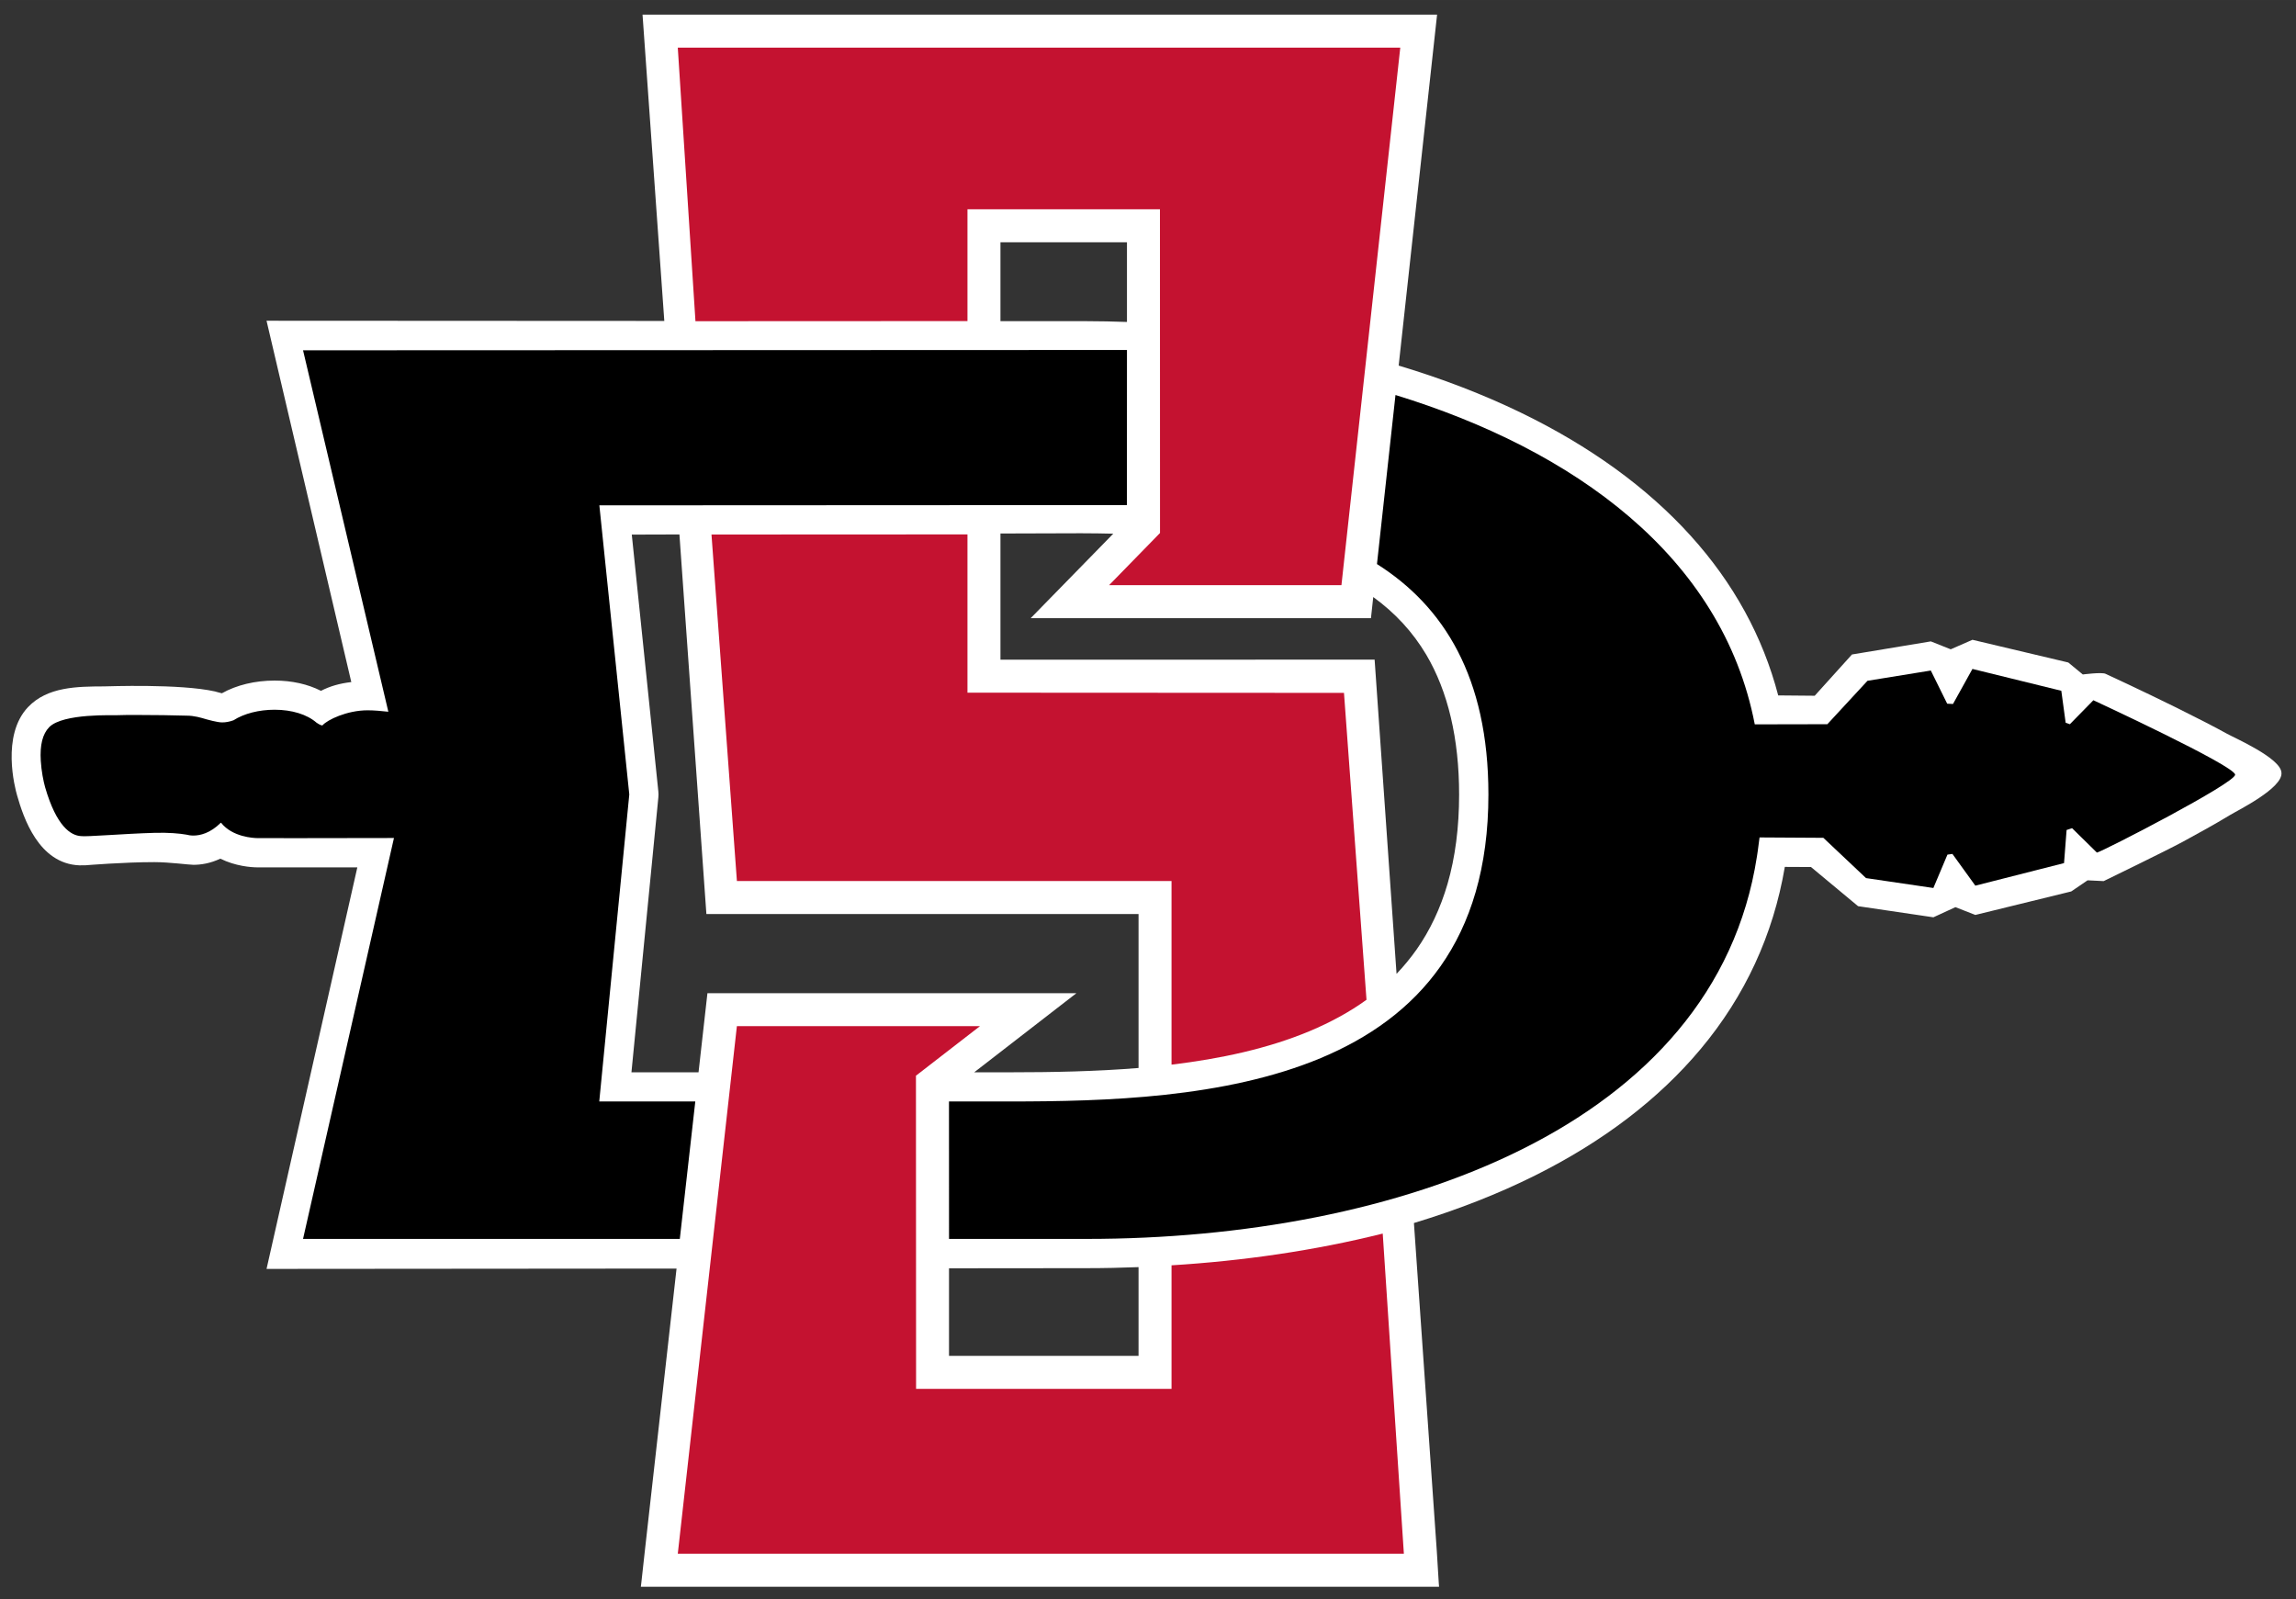 <?xml version="1.0" encoding="UTF-8" standalone="no"?>
<svg xmlns:rdf="http://www.w3.org/1999/02/22-rdf-syntax-ns#" xmlns="http://www.w3.org/2000/svg" xml:space="preserve" height="244.35" viewBox="0 0 350.809 244.347" width="350.81" version="1.1" xmlns:cc="http://creativecommons.org/ns#" xmlns:dc="http://purl.org/dc/elements/1.1/"><rect x="0" y="0" width="350.809" height="244.347" fill="#333333" stroke="none"/><g transform="matrix(1.25 0 0 -1.25 -337.2 576.26)"><g><path d="m98.174 2.223l3.326 46.802-60.775-0.031 12.951 55.206c-1.773 0.2-3.317 0.65-4.633 1.34-2-1.02-4.437-1.57-7.082-1.57-2.985 0-5.817 0.68-8.059 1.94-0.201-0.03-1.056-0.28-1.056-0.28-5.382-1.2-16.459-0.77-16.942-0.77h-0.045c-4.04 0.02-8.608 0.04-11.572 3.16-4.119 4.33-2.006 12.36-1.674 13.5 0.964 3.37 3.283 10.43 9.51 10.68h0.002c0.189 0.01 0.914-0.01 0.959-0.01 0.24-0.02 5.85-0.48 10.496-0.48 2.308 0 5.291 0.41 5.969 0.41 1.114 0 2.549-0.2 4.113-0.94 2.339 1.16 4.715 1.32 5.621 1.33 0.019 0 11.605 0.01 15.313 0l-13.871 61.35 62.645-0.05-4.831 43.01-0.541 4.91-0.084 0.69h121.96l-0.05-0.66-0.29-4.71-3.5-50.2c6.65-2.02 12.86-4.44 18.52-7.27 10.4-5.19 18.9-11.68 25.26-19.28 6.81-8.12 11.13-17.49 12.89-27.86l4 0.02 7.19 5.98 11.51 1.7 3.37-1.55 3.04 1.19 14.65-3.59 2.5-1.7 2.46 0.12s9.66-4.69 12.05-5.99c2.05-1.11 4.98-2.72 7.23-4.09 1.12-0.69 8.15-4.13 7.88-6.5-0.14-2.23-7.13-5.27-8.33-5.94-1.86-1.03-4.43-2.35-7.63-3.94-5.39-2.66-10.85-5.19-10.91-5.21-0.59-0.28-3.48 0.1-3.48 0.1l-2.22-1.83-14.64-3.468-3.32 1.453-3.04-1.209-12.05 2-5.69 6.304-5.58-0.05c-2.34-8.979-6.84-17.179-13.4-24.422-6.65-7.347-15.37-13.667-25.93-18.785-5.77-2.794-12.01-5.191-18.66-7.187l5.87-53.623-121.4-0zm54.686 34.785h19.33v12.172c-2.04-0.072-4.09-0.121-6.15-0.121l-13.18-0.006v-12.045zm12.31 44.455c1.72 0 3.34 0.029 4.93 0.064l-12.62 12.909h51.99l0.35-3.229c3.36 2.439 6.04 5.346 8.1 8.813 3.32 5.62 5.02 12.8 5.02 21.36 0 5-0.59 9.6-1.77 13.66-1.08 3.71-2.67 7.09-4.73 10.02-0.93 1.32-1.95 2.55-3.06 3.72l-3.35-48.01-57.17 0.01v-19.28c3.89-0.011 11.62-0.037 12.31-0.037zm-61.36 0.183l4.12 57.994h66.03v23.52c-6.49 0.53-13.16 0.66-19.72 0.66h-5.39l15.62-12.09h-56.38l-1.36 12.09h-10.251l4.111-42c0.03-0.3 0.03-0.6 0-0.89l-4.059-39.262s5.969-0.017 7.279-0.022zm70.15 111.94v13.56h-28.96v-13.38l21.04-0.02c2.66 0 5.3-0.06 7.92-0.16z" transform="matrix(.8 0 0 -.8 269.76 461)" fill="#fff"/><path d="m103.56 7.264l2.7 41.8 41.56-0.019v-17.084h29.41l0.01 49.463-7.78 7.969h35.5l8.99-82.129-110.39-0zm44.26 74.375l-39.11 0.019 3.88 52.882v0.06h66.41v28.05c7.52-0.9 14.7-2.45 21.08-5.11 3.28-1.38 6.18-2.97 8.71-4.8l-3.44-46.89-57.53-0.03v-24.181zm-35.23 75.131l-9.03 80.61h110.94l-3.23-48.92c-10.43 2.61-21.4 4.18-32.27 4.85v18.88h-39.03l-0.02-47.85 9.78-7.57h-37.14z" transform="matrix(.8 0 0 -.8 269.76 461)" fill="#c41230"/><path d="m525.64 375.42-2.872-2.93-0.517 0.183-0.531 3.904-10.863 2.669-2.377-4.284-0.709 0.036-2.002 4.053-7.74-1.254-4.906-5.307-8.872-0.018c-3.982 20.601-22.206 33.589-43.917 40.256l-2.263-20.663c8.138-5.151 13.622-13.791 13.622-28.165 0-35.869-35.103-37.521-58.534-37.521h-7.402l0.006-16.8h16.837c37.781 0 76.808 13.639 81.917 46.755 0 0 0.156 0.967 0.318 2.317l7.798-0.047 5.218-4.923 8.231-1.21 1.72 4.079 0.61 0.084 2.799-3.878 10.843 2.757 0.312 4.048 0.672 0.221 3.034-2.984c0.814 0.195 16.947 8.51 16.895 9.526-0.063 1.105-17.327 9.096-17.327 9.096zm-178.96-11.52-3.659 35.342 64.486 0.032 0.005 18.958-100.71-0.039 10.426-44.178c-0.913 0.102-1.773 0.175-2.539 0.175-2.523 0-4.921-1.17-5.49-1.819-0.078-0.084-0.359 0.041-0.75 0.307-1.152 1.007-3.007 1.582-5.119 1.582-1.913 0-3.743-0.466-5.03-1.29-0.49-0.177-0.943-0.26-1.398-0.26-0.578 0-1.866 0.367-1.866 0.367l-0.015 0.003c-0.708 0.213-1.522 0.456-2.45 0.456 0 0-1.866 0.029-2.825 0.06h-0.011s-5.092 0.052-5.676-0.005c-0.319-0.037-6.584 0.266-8.284-1.46-0.818-0.839-1.146-2.192-1.032-4.097 0.074-1.282 0.334-2.551 0.532-3.251 1.392-4.803 3.149-5.903 4.389-5.97 0.626-0.105 5.202 0.292 8.961 0.398 1.762 0.05 3.081-0.075 3.925-0.221 0.198-0.052 0.479-0.11 0.85-0.11 0.813 0 2.048 0.276 3.346 1.565l0.042-0.006c1.376-1.741 3.951-1.866 4.462-1.871h0.005c0.626-0.003 2.378-0.005 4.947-0.005 3.701 0 8.315 0.005 11.713 0.018l-11.113-49.002h46.054l1.892 16.8h-11.739l3.67 37.521"/></g></g></svg>
